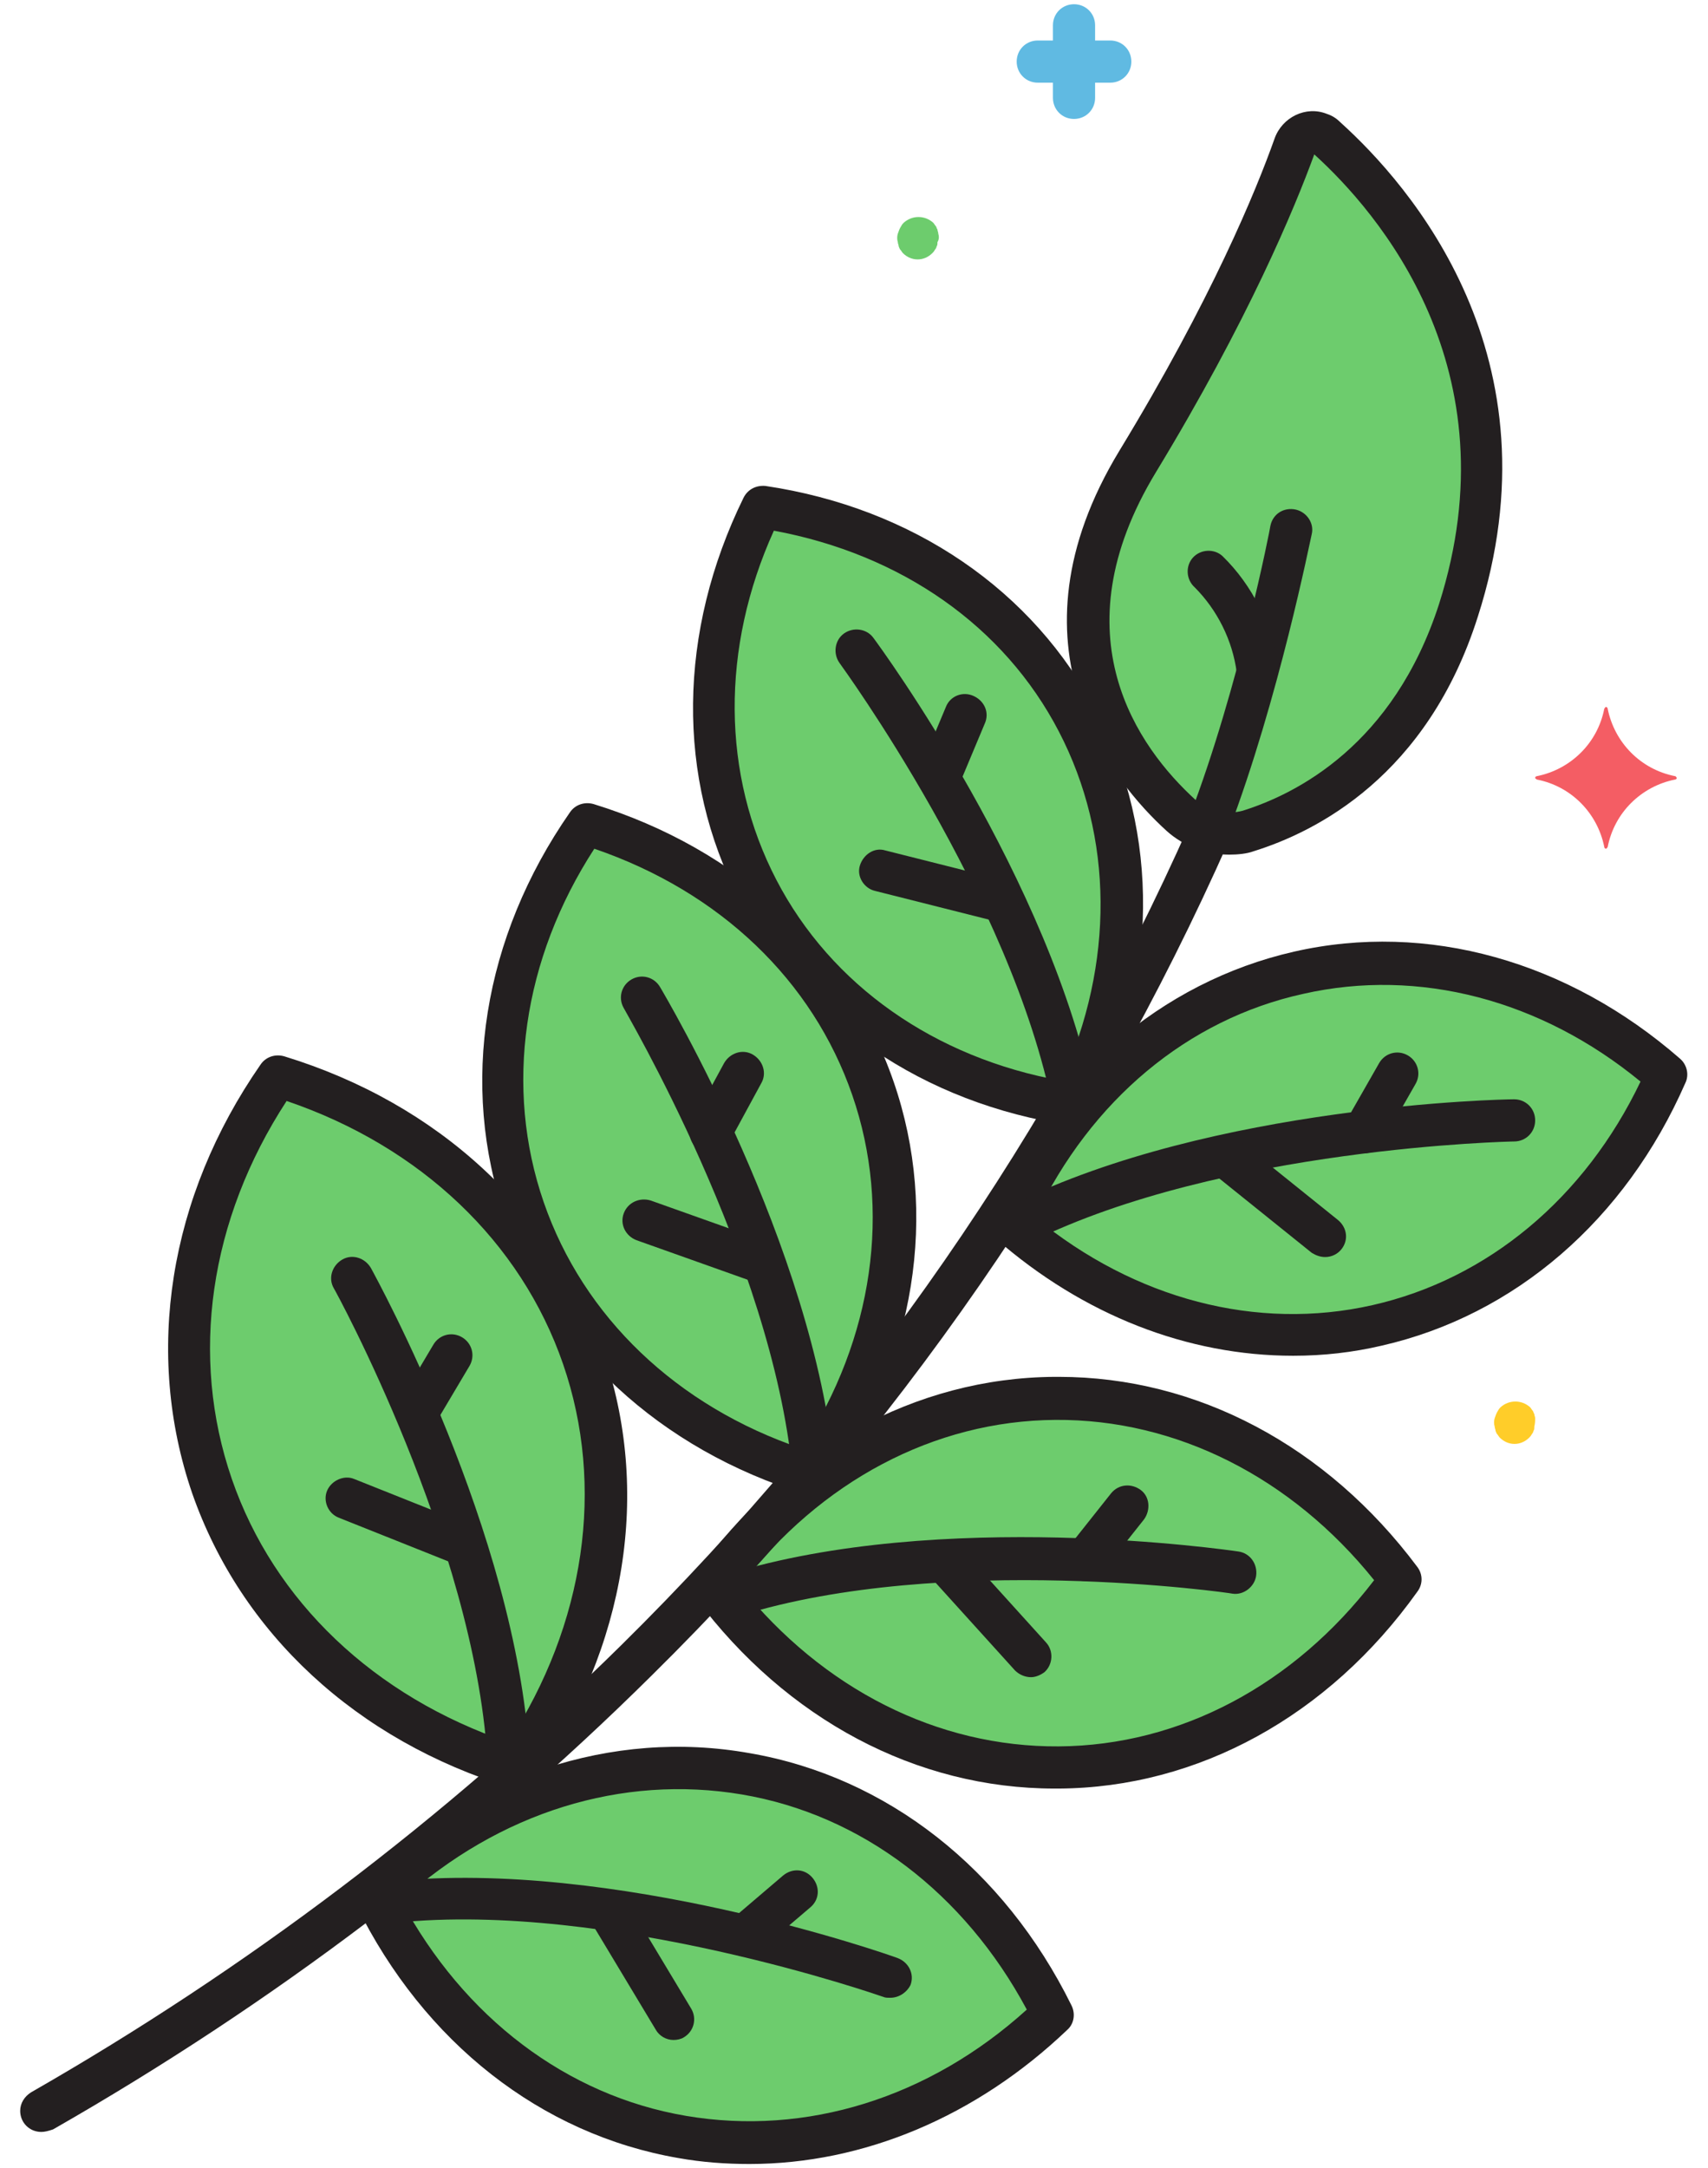 <svg xmlns="http://www.w3.org/2000/svg" width="108" height="137" viewBox="0 0 108 137" fill="none"><path d="M83.904 8.689C83.371 8.209 82.572 8.263 82.092 8.796C81.985 8.902 81.879 9.062 81.825 9.222C80.706 12.314 77.827 19.404 71.91 29.159C64.98 40.567 71.217 48.403 74.629 51.548C75.802 52.614 77.401 52.988 78.947 52.508C82.518 51.388 89.182 48.083 92.22 38.541C97.338 22.709 87.742 12.154 83.904 8.689Z" fill="#6DCC6D"></path><path d="M82.146 61.464C73.83 63.329 67.326 69.353 63.861 77.242C70.365 82.946 78.787 85.612 87.157 83.746C95.526 81.88 101.976 75.856 105.441 67.967C98.884 62.263 90.462 59.598 82.146 61.464Z" fill="#6DCC6D"></path><path d="M47.922 56.186C51.867 63.755 59.33 68.447 67.912 69.779C71.751 61.996 72.124 53.201 68.179 45.631C64.234 38.061 56.771 33.37 48.189 32.038C44.35 39.821 43.977 48.616 47.922 56.186Z" fill="#6DCC6D"></path><path d="M66.74 88.384C57.998 88.49 50.268 93.075 45.15 100.271C50.428 107.361 58.264 111.786 67.006 111.732C75.749 111.679 83.478 107.041 88.596 99.845C83.265 92.755 75.429 88.277 66.74 88.384Z" fill="#6DCC6D"></path><path d="M47.122 112.052C38.539 110.559 30.063 113.705 23.72 119.835C27.611 127.724 34.541 133.535 43.124 135.028C51.706 136.52 60.182 133.375 66.526 127.245C62.634 119.355 55.704 113.545 47.122 112.052Z" fill="#6DCC6D"></path><path d="M33.156 76.443C35.981 84.706 42.858 90.57 51.281 93.181C56.291 85.932 58.051 77.083 55.172 68.82C52.294 60.557 45.47 54.694 37.048 52.081C32.037 59.331 30.277 68.18 33.156 76.443Z" fill="#6DCC6D"></path><path d="M13.379 93.928C16.417 102.67 23.667 108.961 32.623 111.733C37.953 104.003 39.819 94.621 36.781 85.825C33.742 77.029 26.492 70.793 17.483 68.02C12.206 75.75 10.34 85.132 13.379 93.928Z" fill="#6DCC6D"></path><path d="M70.204 2.559H69.245V1.599C69.245 0.853 68.658 0.267 67.912 0.267C67.166 0.267 66.579 0.853 66.579 1.599V2.559H65.62C64.874 2.559 64.287 3.145 64.287 3.892C64.287 4.638 64.874 5.224 65.62 5.224H66.579V6.184C66.579 6.93 67.166 7.516 67.912 7.516C68.658 7.516 69.245 6.93 69.245 6.184V5.224H70.204C70.951 5.224 71.537 4.638 71.537 3.892C71.537 3.145 70.951 2.559 70.204 2.559Z" fill="#60BAE2"></path><path d="M59.33 14.766C59.33 14.66 59.277 14.606 59.277 14.5C59.224 14.446 59.224 14.34 59.17 14.286C59.117 14.233 59.064 14.127 59.01 14.073C58.477 13.593 57.678 13.593 57.145 14.073C57.091 14.127 57.038 14.18 56.985 14.286C56.878 14.446 56.825 14.606 56.771 14.766C56.718 14.926 56.718 15.139 56.771 15.299C56.771 15.406 56.825 15.459 56.825 15.566C56.878 15.672 56.878 15.726 56.931 15.779C56.985 15.832 57.038 15.939 57.091 15.992C57.624 16.525 58.424 16.525 58.957 15.992C59.01 15.939 59.064 15.886 59.117 15.779C59.17 15.726 59.224 15.619 59.224 15.566C59.277 15.512 59.277 15.406 59.277 15.299C59.383 15.139 59.383 14.926 59.33 14.766Z" fill="#6DCC6D"></path><path d="M97.07 89.61C97.07 89.503 97.017 89.45 97.017 89.343C96.964 89.29 96.964 89.183 96.91 89.13C96.857 89.077 96.804 88.97 96.751 88.917C96.218 88.437 95.418 88.437 94.885 88.917C94.832 88.97 94.778 89.024 94.725 89.13C94.618 89.29 94.565 89.45 94.512 89.61C94.458 89.77 94.458 89.983 94.512 90.143C94.512 90.25 94.565 90.303 94.565 90.41C94.618 90.516 94.618 90.57 94.672 90.623C94.725 90.676 94.778 90.783 94.832 90.836C95.365 91.369 96.164 91.369 96.697 90.836C96.751 90.783 96.804 90.729 96.857 90.623C96.91 90.57 96.964 90.463 96.964 90.41C97.017 90.356 97.017 90.25 97.017 90.143C97.07 89.93 97.07 89.77 97.07 89.61Z" fill="#FFCD29"></path><path d="M105.92 49.043C103.735 48.616 102.082 46.91 101.656 44.778C101.656 44.725 101.602 44.671 101.549 44.671C101.496 44.671 101.496 44.725 101.442 44.778C101.016 46.964 99.31 48.616 97.178 49.043C97.125 49.043 97.071 49.096 97.071 49.149C97.071 49.203 97.125 49.203 97.178 49.256C99.364 49.682 101.016 51.388 101.442 53.52C101.442 53.574 101.496 53.627 101.549 53.627C101.602 53.627 101.602 53.574 101.656 53.52C102.082 51.335 103.788 49.682 105.92 49.256C105.974 49.256 106.027 49.203 106.027 49.149C105.974 49.096 105.974 49.043 105.92 49.043Z" fill="#F45D64"></path><path d="M77.72 54.001C76.281 54.001 74.841 53.468 73.775 52.508C70.363 49.416 63.273 40.834 70.79 28.466C76.6 18.924 79.426 12.048 80.598 8.743C81.078 7.41 82.571 6.664 83.903 7.197C84.223 7.303 84.49 7.463 84.756 7.73C89.128 11.675 98.723 22.549 93.445 38.968C90.247 49.043 83.21 52.562 79.266 53.788C78.839 53.947 78.253 54.001 77.72 54.001ZM83.104 9.756C81.878 13.114 78.946 20.204 73.082 29.852C66.845 40.141 71.963 47.231 75.588 50.536C76.387 51.282 77.56 51.495 78.573 51.229C81.984 50.163 88.115 47.071 90.993 38.169C95.738 23.296 87.102 13.38 83.104 9.756Z" fill="#231F20"></path><path d="M81.772 85.665C75.108 85.665 68.498 83.107 62.954 78.256C62.528 77.882 62.368 77.243 62.634 76.71C66.419 68.074 73.402 62.05 81.825 60.131C90.247 58.212 99.15 60.718 106.24 66.901C106.666 67.274 106.826 67.914 106.56 68.447C102.775 77.083 95.791 83.107 87.369 85.026C85.556 85.452 83.691 85.665 81.772 85.665ZM65.46 76.923C71.75 82.094 79.479 84.119 86.782 82.467C94.086 80.814 100.216 75.697 103.734 68.341C97.444 63.17 89.714 61.144 82.411 62.797C75.108 64.396 68.978 69.513 65.46 76.923Z" fill="#231F20"></path><path d="M67.911 71.112C67.858 71.112 67.751 71.112 67.698 71.112C58.369 69.726 50.746 64.502 46.748 56.826C42.75 49.15 42.857 39.928 47.015 31.452C47.281 30.919 47.814 30.652 48.401 30.705C57.73 32.091 65.352 37.316 69.35 44.992C73.349 52.668 73.242 61.89 69.084 70.366C68.871 70.846 68.391 71.112 67.911 71.112ZM48.934 33.531C45.575 40.94 45.629 48.937 49.094 55.6C52.559 62.263 59.115 66.848 67.112 68.287C70.47 60.877 70.417 52.881 66.952 46.218C63.487 39.554 56.983 35.023 48.934 33.531Z" fill="#231F20"></path><path d="M66.686 113.012C57.943 113.012 49.734 108.641 44.03 101.018C43.657 100.538 43.657 99.898 44.03 99.419C49.627 91.582 57.89 87.051 66.686 86.998H66.952C75.695 86.998 83.904 91.369 89.608 98.992C89.981 99.472 89.981 100.112 89.608 100.591C84.01 108.428 75.748 112.959 66.952 113.012H66.686ZM46.802 100.218C52.026 106.722 59.276 110.4 66.952 110.347C74.628 110.293 81.825 106.455 86.889 99.845C81.665 93.342 74.362 89.663 66.739 89.717C59.062 89.77 51.866 93.608 46.802 100.218Z" fill="#231F20"></path><path d="M47.388 136.734C45.895 136.734 44.403 136.627 42.91 136.361C34.221 134.868 26.811 129.057 22.547 120.422C22.28 119.889 22.387 119.249 22.813 118.876C29.743 112.212 38.699 109.227 47.388 110.773C56.077 112.266 63.487 118.076 67.751 126.712C68.018 127.245 67.911 127.885 67.485 128.258C61.728 133.748 54.584 136.734 47.388 136.734ZM25.372 120.102C29.317 127.458 35.82 132.416 43.39 133.695C50.959 134.975 58.742 132.576 64.926 126.978C60.981 119.622 54.478 114.664 46.908 113.385C39.339 112.106 31.556 114.504 25.372 120.102Z" fill="#231F20"></path><path d="M51.279 94.461C51.172 94.461 51.013 94.461 50.906 94.408C41.737 91.583 34.807 85.186 31.928 76.87C29.05 68.554 30.543 59.225 36.033 51.336C36.353 50.856 36.939 50.643 37.526 50.803C46.695 53.628 53.625 60.025 56.503 68.341C59.382 76.657 57.889 85.985 52.399 93.875C52.132 94.248 51.706 94.461 51.279 94.461ZM37.579 53.628C33.048 60.611 31.875 68.714 34.381 75.964C36.886 83.213 42.803 88.864 50.693 91.529C55.224 84.546 56.397 76.443 53.891 69.194C51.386 61.944 45.522 56.346 37.579 53.628Z" fill="#231F20"></path><path d="M32.675 113.012C32.569 113.012 32.409 113.012 32.302 112.958C22.547 109.973 15.244 103.203 12.152 94.354C9.114 85.505 10.66 75.643 16.47 67.274C16.79 66.794 17.376 66.581 17.963 66.741C27.718 69.726 35.021 76.496 38.113 85.345C41.205 94.194 39.605 104.056 33.795 112.425C33.528 112.799 33.102 113.012 32.675 113.012ZM14.658 93.448C17.323 101.178 23.667 107.201 32.142 110.08C36.993 102.617 38.273 93.928 35.607 86.198C32.942 78.469 26.599 72.445 18.123 69.566C13.218 77.083 11.992 85.718 14.658 93.448Z" fill="#231F20"></path><path d="M2.61 134.708C1.864 134.708 1.277 134.122 1.277 133.376C1.277 132.896 1.544 132.469 1.97 132.203C15.564 124.42 28.144 114.931 39.285 103.95C54.425 89.024 66.632 71.432 75.268 51.975C75.534 51.282 76.334 50.962 77.027 51.282C77.72 51.549 78.04 52.348 77.72 53.041V53.095C68.978 72.818 56.557 90.73 41.205 105.869C29.903 117.064 17.163 126.659 3.356 134.548C3.036 134.655 2.823 134.708 2.61 134.708Z" fill="#231F20"></path><path d="M67.911 71.112C67.271 71.112 66.738 70.686 66.578 70.046C63.966 56.773 53.198 42.06 53.091 41.9C52.665 41.314 52.772 40.461 53.358 40.034C53.944 39.608 54.797 39.715 55.224 40.301C55.703 40.941 66.472 55.653 69.19 69.513C69.35 70.26 68.87 70.953 68.124 71.059C68.071 71.112 67.964 71.112 67.911 71.112Z" fill="#231F20"></path><path d="M63.06 58.212C62.954 58.212 62.847 58.212 62.741 58.159L55.331 56.293C54.638 56.133 54.158 55.387 54.371 54.694C54.585 54.001 55.278 53.521 55.971 53.734L63.38 55.6C64.073 55.76 64.553 56.506 64.34 57.199C64.18 57.786 63.647 58.212 63.06 58.212Z" fill="#231F20"></path><path d="M59.383 50.483C58.636 50.483 58.05 49.896 58.05 49.15C58.05 48.99 58.103 48.777 58.156 48.617L59.809 44.672C60.075 43.979 60.875 43.659 61.568 43.979C62.261 44.299 62.581 45.045 62.261 45.738L60.609 49.683C60.395 50.163 59.916 50.483 59.383 50.483Z" fill="#231F20"></path><path d="M64.66 78.576C63.913 78.576 63.327 77.989 63.327 77.243C63.327 76.71 63.594 76.283 64.073 76.07C76.707 69.833 94.992 69.46 95.738 69.46C96.484 69.46 97.071 70.046 97.071 70.793C97.071 71.539 96.484 72.125 95.738 72.125C95.578 72.125 77.294 72.499 65.193 78.469C65.033 78.522 64.873 78.576 64.66 78.576Z" fill="#231F20"></path><path d="M83.797 79.428C83.478 79.428 83.211 79.322 82.945 79.162L76.974 74.364C76.441 73.884 76.334 73.031 76.814 72.498C77.294 71.965 78.04 71.859 78.627 72.285L84.597 77.083C85.183 77.563 85.29 78.362 84.81 78.948C84.597 79.215 84.224 79.428 83.797 79.428Z" fill="#231F20"></path><path d="M86.25 72.872C85.503 72.872 84.917 72.285 84.917 71.539C84.917 71.326 84.97 71.059 85.077 70.899L87.209 67.168C87.582 66.528 88.382 66.315 89.022 66.688C89.661 67.061 89.875 67.861 89.501 68.501L87.369 72.232C87.156 72.605 86.729 72.872 86.25 72.872Z" fill="#231F20"></path><path d="M46.376 102.084C45.629 102.084 45.043 101.498 45.043 100.751C45.043 100.165 45.416 99.632 46.002 99.472C59.489 95.314 77.561 97.926 78.307 98.033C79.053 98.139 79.533 98.832 79.426 99.579C79.32 100.272 78.627 100.805 77.934 100.698C77.774 100.645 59.703 98.086 46.802 102.084C46.642 102.084 46.536 102.084 46.376 102.084Z" fill="#231F20"></path><path d="M65.193 105.975C64.82 105.975 64.446 105.815 64.18 105.549L59.062 99.898C58.583 99.365 58.636 98.512 59.169 98.032C59.702 97.553 60.555 97.606 61.035 98.139L66.152 103.79C66.632 104.323 66.579 105.176 66.046 105.655C65.832 105.815 65.513 105.975 65.193 105.975Z" fill="#231F20"></path><path d="M68.605 99.898C67.859 99.898 67.272 99.312 67.272 98.566C67.272 98.246 67.379 97.979 67.592 97.713L70.258 94.354C70.737 93.768 71.537 93.715 72.123 94.141C72.71 94.568 72.763 95.421 72.337 96.007L69.671 99.365C69.405 99.685 69.032 99.898 68.605 99.898Z" fill="#231F20"></path><path d="M56.291 126.232C56.131 126.232 55.971 126.232 55.864 126.179C55.704 126.125 38.486 120.102 25.052 121.488C24.306 121.541 23.666 121.008 23.613 120.315C23.56 119.569 24.093 118.929 24.786 118.876C38.806 117.436 56.077 123.46 56.77 123.727C57.463 123.993 57.836 124.74 57.57 125.433C57.357 125.859 56.877 126.232 56.291 126.232Z" fill="#231F20"></path><path d="M42.591 128.898C42.111 128.898 41.684 128.631 41.471 128.258L37.526 121.701C37.153 121.061 37.313 120.262 37.953 119.889C38.593 119.516 39.392 119.675 39.765 120.315V120.368L43.71 126.925C44.083 127.565 43.87 128.365 43.23 128.738C43.07 128.844 42.804 128.898 42.591 128.898Z" fill="#231F20"></path><path d="M47.122 123.621C46.375 123.621 45.789 123.034 45.789 122.288C45.789 121.915 45.949 121.542 46.269 121.275L49.521 118.503C50.107 118.023 50.907 118.077 51.386 118.663C51.866 119.249 51.813 120.049 51.226 120.529L47.975 123.301C47.761 123.514 47.442 123.621 47.122 123.621Z" fill="#231F20"></path><path d="M51.44 94.248C50.746 94.248 50.16 93.715 50.107 93.022C48.827 79.588 39.499 63.862 39.445 63.703C39.072 63.063 39.285 62.263 39.925 61.89C40.565 61.517 41.364 61.73 41.738 62.37C42.111 63.01 51.44 78.735 52.772 92.808C52.825 93.555 52.292 94.194 51.599 94.248C51.493 94.248 51.493 94.248 51.44 94.248Z" fill="#231F20"></path><path d="M47.867 80.974C47.708 80.974 47.548 80.974 47.441 80.921L40.244 78.362C39.551 78.096 39.178 77.349 39.445 76.656C39.711 75.963 40.458 75.644 41.151 75.857L48.347 78.416C49.04 78.682 49.413 79.428 49.147 80.121C48.934 80.601 48.401 80.974 47.867 80.974Z" fill="#231F20"></path><path d="M44.936 72.871C44.19 72.871 43.603 72.285 43.603 71.539C43.603 71.326 43.657 71.112 43.763 70.899L45.789 67.168C46.162 66.528 46.962 66.261 47.602 66.634C48.241 67.008 48.508 67.807 48.135 68.447L46.109 72.178C45.896 72.658 45.416 72.925 44.936 72.871Z" fill="#231F20"></path><path d="M32.143 112.266C31.45 112.266 30.863 111.733 30.81 111.04C29.957 97.553 21.215 81.561 21.108 81.401C20.735 80.761 21.001 79.962 21.641 79.588C22.281 79.215 23.08 79.482 23.454 80.122C23.827 80.815 32.623 96.807 33.475 110.88C33.529 111.626 32.942 112.266 32.249 112.319C32.196 112.213 32.143 112.266 32.143 112.266Z" fill="#231F20"></path><path d="M28.997 98.832C28.837 98.832 28.677 98.779 28.518 98.726L21.428 95.9C20.735 95.634 20.415 94.834 20.681 94.195C20.948 93.555 21.748 93.182 22.387 93.448L29.477 96.274C30.17 96.54 30.49 97.34 30.224 97.98C30.064 98.513 29.53 98.832 28.997 98.832Z" fill="#231F20"></path><path d="M26.384 90.676C25.638 90.676 25.052 90.09 25.052 89.344C25.052 89.13 25.105 88.864 25.212 88.651L27.397 84.972C27.77 84.333 28.57 84.12 29.21 84.493C29.849 84.866 30.063 85.665 29.689 86.305L27.504 89.983C27.291 90.41 26.811 90.676 26.384 90.676Z" fill="#231F20"></path><path d="M76.441 53.414C75.695 53.414 75.108 52.828 75.108 52.082C75.108 51.922 75.162 51.762 75.215 51.602C78.36 43.392 80.332 33.317 80.332 33.211C80.492 32.465 81.185 32.038 81.932 32.198C82.625 32.358 83.105 33.051 82.945 33.744C82.838 34.17 80.866 44.139 77.667 52.561C77.507 53.041 76.974 53.414 76.441 53.414Z" fill="#231F20"></path><path d="M79.532 43.606C78.892 43.606 78.306 43.126 78.2 42.487C77.933 40.461 76.973 38.542 75.534 37.102C75.001 36.623 74.948 35.77 75.427 35.237C75.907 34.704 76.76 34.65 77.293 35.13C79.212 36.996 80.438 39.501 80.812 42.167C80.918 42.913 80.385 43.553 79.692 43.659C79.692 43.606 79.639 43.606 79.532 43.606Z" fill="#231F20"></path></svg>